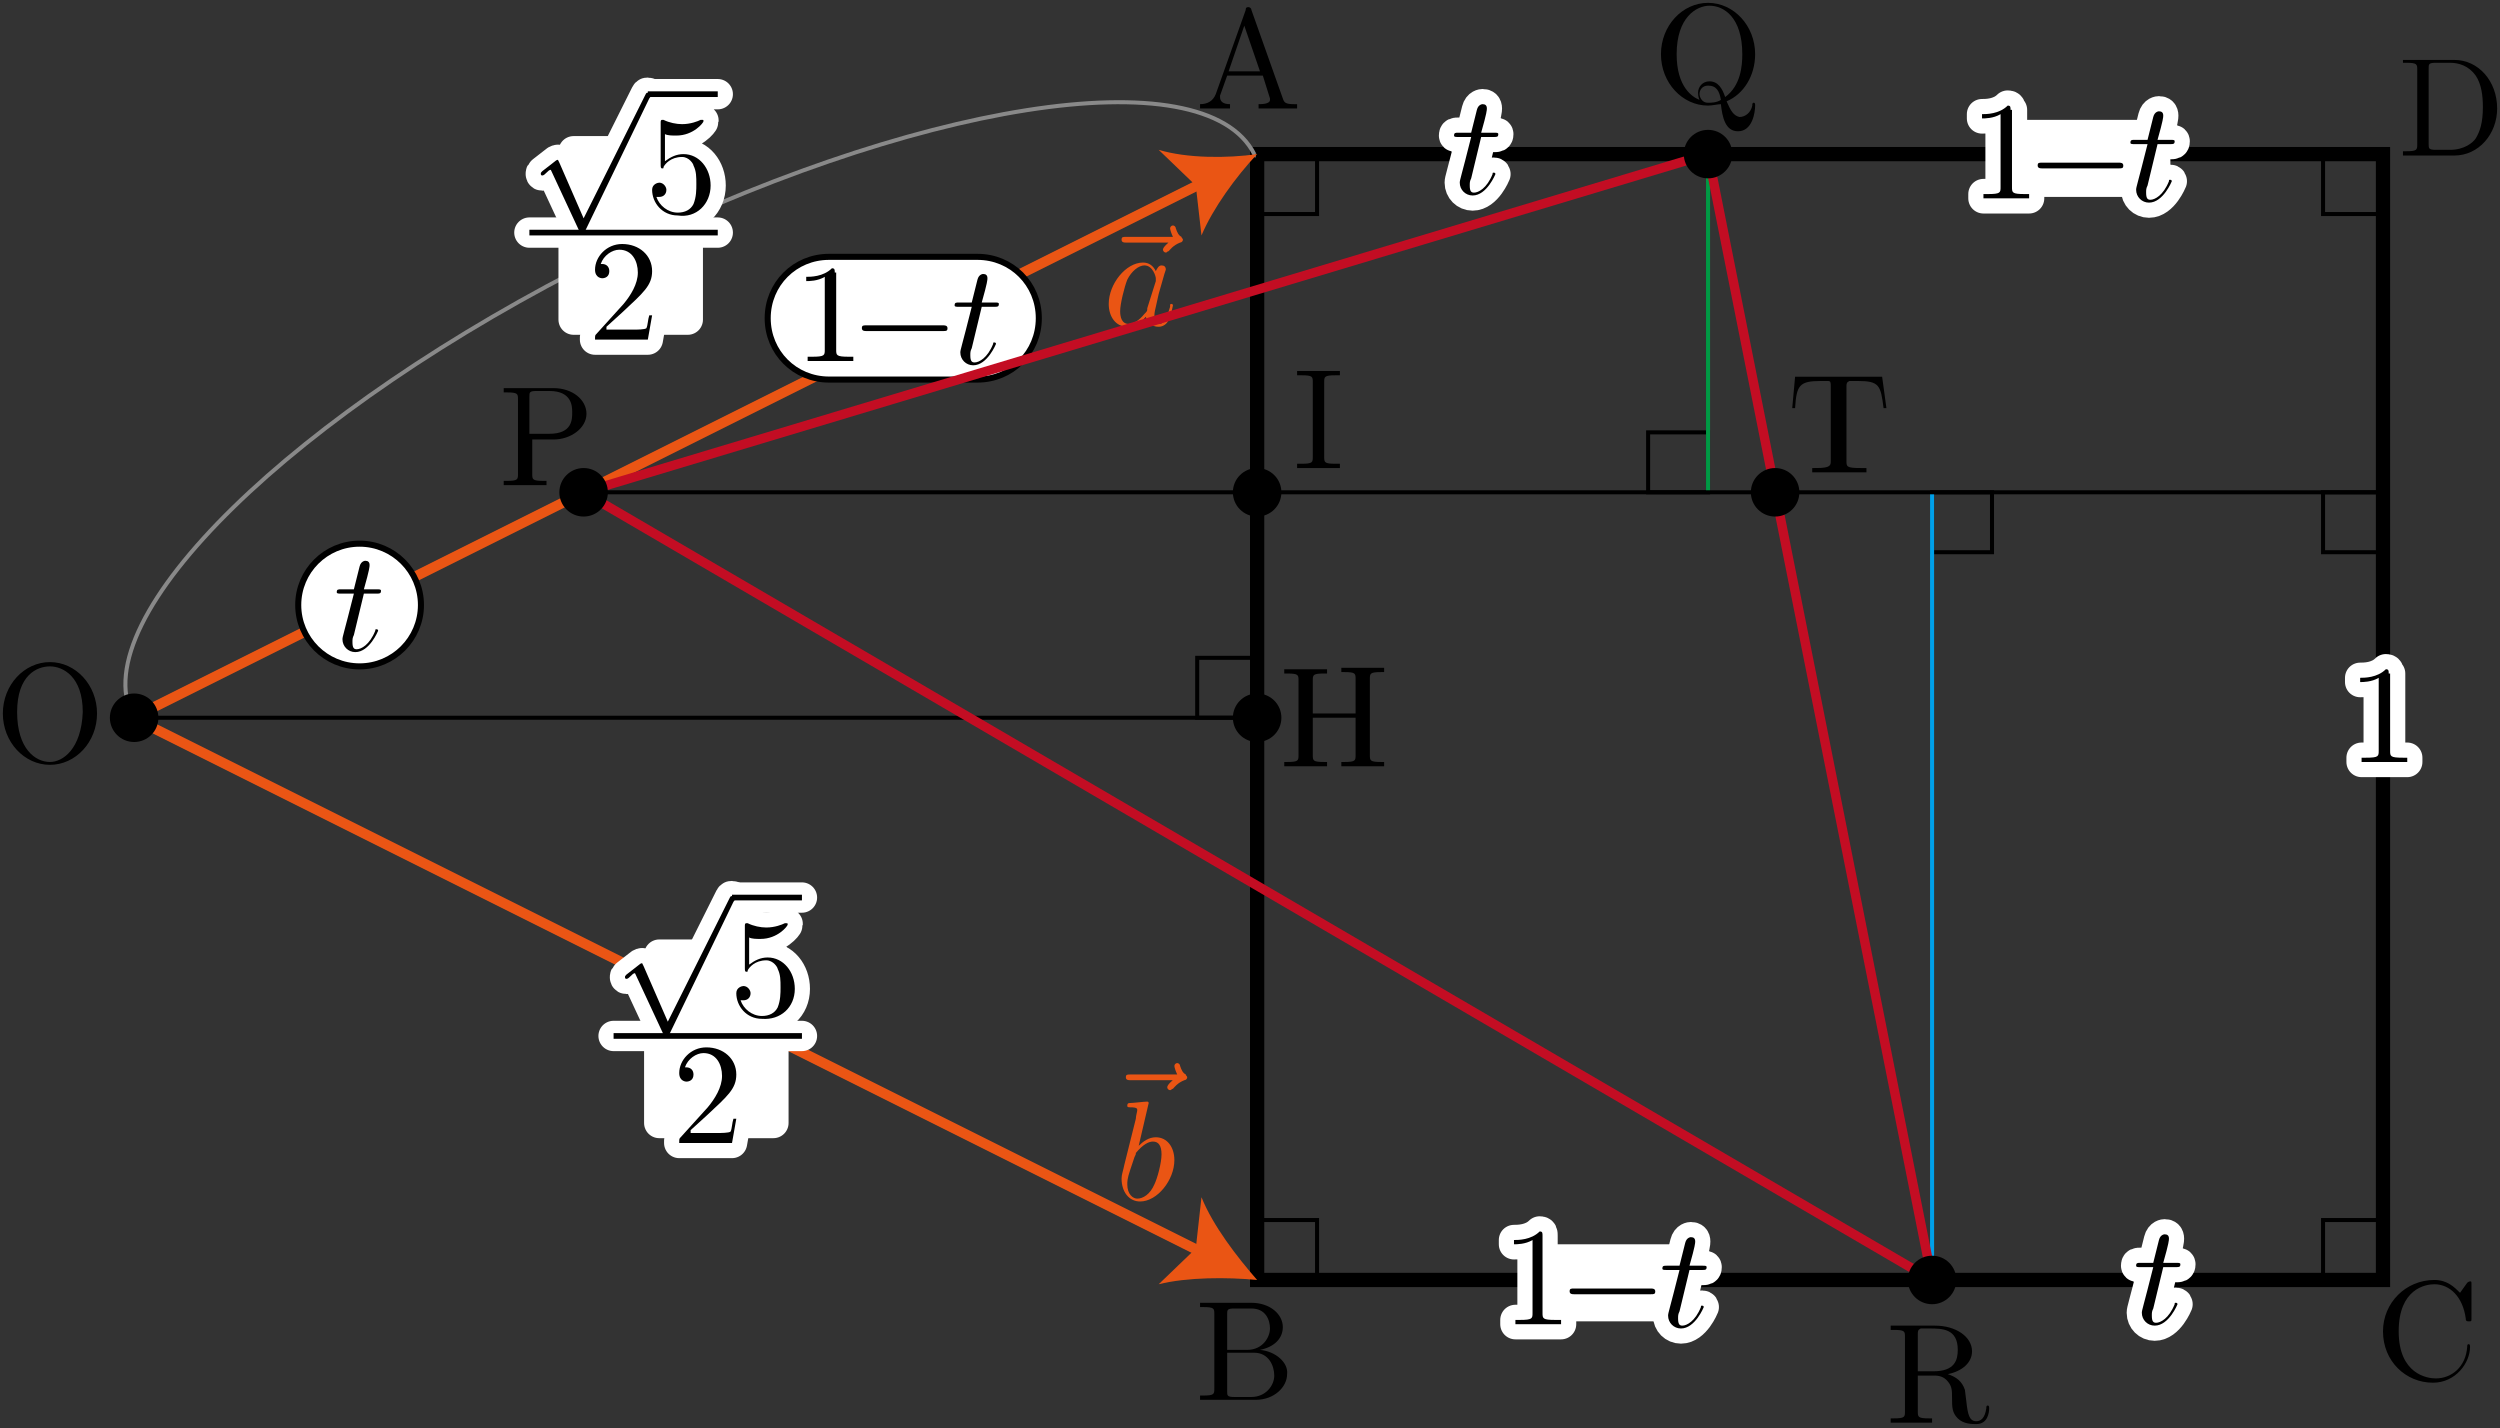<?xml version="1.0" encoding="utf-8"?>
<!-- Generator: Adobe Illustrator 19.1.1, SVG Export Plug-In . SVG Version: 6.00 Build 0)  -->
<svg version="1.1" id="第_xFF14_問" xmlns="http://www.w3.org/2000/svg" xmlns:xlink="http://www.w3.org/1999/xlink" x="0px"
	 y="0px" viewBox="0 0 175.2 100.1" enable-background="new 0 0 175.2 100.1" xml:space="preserve">
<rect x="0" y="0" width="175.2" height="100.1" fill="#333333" stroke="none"/>
<g id="_x32_B_x5F_4_x5F_03">
	<g id="ABCD">
		<rect x="88.1" y="10.8" fill="none" stroke="#000000" stroke-miterlimit="10" width="78.9" height="78.9"/>
		
			<rect id="直角_9_" x="88.1" y="10.8" fill="none" stroke="#000000" stroke-width="0.283" stroke-miterlimit="10" width="4.2" height="4.2"/>
		
			<rect id="直角_8_" x="88.1" y="85.5" fill="none" stroke="#000000" stroke-width="0.283" stroke-miterlimit="10" width="4.2" height="4.2"/>
		
			<rect id="直角_7_" x="162.8" y="85.5" fill="none" stroke="#000000" stroke-width="0.283" stroke-miterlimit="10" width="4.2" height="4.2"/>
		
			<rect id="直角_5_" x="162.8" y="10.8" fill="none" stroke="#000000" stroke-width="0.283" stroke-miterlimit="10" width="4.2" height="4.2"/>
		<path d="M87.7,0.7c0-0.1-0.1-0.2-0.2-0.2c-0.2,0-0.2,0.1-0.2,0.2l-2.1,5.9c-0.2,0.5-0.6,0.7-1.1,0.7v0.3c0.2,0,0.7,0,1,0
			c0.3,0,0.8,0,1.1,0V7.3c-0.5,0-0.7-0.2-0.7-0.5c0,0,0-0.1,0-0.1L86,5.3h2.5L89,6.9c0,0,0,0.1,0,0.1c0,0.3-0.6,0.3-0.8,0.3v0.3
			c0.4,0,1.1,0,1.4,0c0.4,0,0.9,0,1.3,0V7.3h-0.2c-0.6,0-0.7-0.1-0.8-0.4L87.7,0.7L87.7,0.7z M87.2,1.8L88.3,5h-2.2L87.2,1.8"/>
		<path d="M86,94.5v-2.4c0-0.3,0-0.4,0.5-0.4h1.2c1,0,1.3,0.8,1.3,1.4c0,0.6-0.5,1.5-1.6,1.5H86L86,94.5z M88.3,94.6
			c1-0.2,1.6-0.8,1.6-1.6c0-0.9-0.9-1.7-2.2-1.7h-3.6v0.3h0.2c0.8,0,0.8,0.1,0.8,0.5v5.2c0,0.4,0,0.5-0.8,0.5h-0.2v0.3H88
			c1.3,0,2.2-0.9,2.2-1.8C90.3,95.5,89.4,94.7,88.3,94.6L88.3,94.6z M87.7,97.9h-1.2c-0.5,0-0.5-0.1-0.5-0.4v-2.7h1.9
			c1,0,1.4,0.9,1.4,1.6C89.3,97.1,88.7,97.9,87.7,97.9"/>
		<path d="M167,93.3c0,2.1,1.6,3.6,3.5,3.6c1.6,0,2.6-1.4,2.6-2.5c0-0.1,0-0.2-0.1-0.2c-0.1,0-0.1,0.1-0.1,0.2
			c-0.1,1.4-1.1,2.2-2.2,2.2c-0.6,0-2.6-0.3-2.6-3.3c0-3,1.9-3.3,2.5-3.3c1.1,0,2,0.9,2.2,2.4c0,0.1,0,0.2,0.2,0.2
			c0.2,0,0.2,0,0.2-0.2v-2.4c0-0.2,0-0.2-0.1-0.2c0,0-0.1,0-0.2,0.1l-0.5,0.7c-0.4-0.4-0.9-0.9-1.8-0.9
			C168.6,89.7,167,91.3,167,93.3"/>
		<path d="M168.4,4.1v0.3h0.2c0.8,0,0.8,0.1,0.8,0.5v5.2c0,0.4,0,0.5-0.8,0.5h-0.2v0.3h3.6c1.7,0,3-1.5,3-3.3c0-1.9-1.3-3.4-3-3.4
			H168.4L168.4,4.1z M170.7,10.5c-0.5,0-0.5-0.1-0.5-0.4V4.8c0-0.3,0-0.4,0.5-0.4h1c0.6,0,1.3,0.2,1.8,0.9c0.4,0.6,0.5,1.4,0.5,2.2
			c0,1.1-0.2,1.7-0.5,2.2c-0.2,0.3-0.8,0.8-1.8,0.8H170.7"/>
		<g>
			<g display="none">
				
					<path display="inline" fill="none" stroke="#FFFFFF" stroke-width="2.126" stroke-linecap="round" stroke-linejoin="round" stroke-miterlimit="10" d="
					M88.5,47.2c0-0.2,0-0.3-0.2-0.3c-0.6,0.6-1.5,0.6-1.8,0.6v0.3c0.2,0,0.8,0,1.3-0.3v5.1c0,0.4,0,0.5-0.9,0.5h-0.3v0.3
					c0.3,0,1.2,0,1.6,0c0.4,0,1.3,0,1.6,0v-0.3h-0.3c-0.9,0-0.9-0.1-0.9-0.5V47.2"/>
				<path display="inline" d="M88.5,47.2c0-0.2,0-0.3-0.2-0.3c-0.6,0.6-1.5,0.6-1.8,0.6v0.3c0.2,0,0.8,0,1.3-0.3v5.1
					c0,0.4,0,0.5-0.9,0.5h-0.3v0.3c0.3,0,1.2,0,1.6,0c0.4,0,1.3,0,1.6,0v-0.3h-0.3c-0.9,0-0.9-0.1-0.9-0.5V47.2"/>
			</g>
			<g>
				
					<path fill="none" stroke="#FFFFFF" stroke-width="2.126" stroke-linecap="round" stroke-linejoin="round" stroke-miterlimit="10" d="
					M167.4,47.2c0-0.2,0-0.3-0.2-0.3c-0.6,0.6-1.5,0.6-1.8,0.6v0.3c0.2,0,0.8,0,1.3-0.3v5.1c0,0.4,0,0.5-0.9,0.5h-0.3v0.3
					c0.3,0,1.2,0,1.6,0c0.4,0,1.3,0,1.6,0v-0.3h-0.3c-0.9,0-0.9-0.1-0.9-0.5V47.2"/>
				<path d="M167.4,47.2c0-0.2,0-0.3-0.2-0.3c-0.6,0.6-1.5,0.6-1.8,0.6v0.3c0.2,0,0.8,0,1.3-0.3v5.1c0,0.4,0,0.5-0.9,0.5h-0.3v0.3
					c0.3,0,1.2,0,1.6,0c0.4,0,1.3,0,1.6,0v-0.3h-0.3c-0.9,0-0.9-0.1-0.9-0.5V47.2"/>
			</g>
			<g>
				
					<path fill="none" stroke="#FFFFFF" stroke-width="2.126" stroke-linecap="round" stroke-linejoin="round" stroke-miterlimit="10" d="
					M103.8,9.6h0.9c0.2,0,0.3,0,0.3-0.2c0-0.1-0.1-0.1-0.3-0.1h-0.9c0.4-1.4,0.4-1.6,0.4-1.7c0-0.2-0.1-0.3-0.3-0.3
					c0,0-0.3,0-0.4,0.4l-0.4,1.6h-0.9c-0.2,0-0.3,0-0.3,0.2c0,0.1,0.1,0.1,0.3,0.1h0.9c-0.7,2.8-0.8,3-0.8,3.2
					c0,0.5,0.4,0.9,0.9,0.9c1,0,1.6-1.5,1.6-1.5c0-0.1-0.1-0.1-0.1-0.1c-0.1,0-0.1,0-0.1,0.1c-0.4,1-1,1.3-1.3,1.3
					c-0.2,0-0.3-0.1-0.3-0.5c0-0.2,0-0.3,0.1-0.5L103.8,9.6"/>
				<path d="M103.8,9.6h0.9c0.2,0,0.3,0,0.3-0.2c0-0.1-0.1-0.1-0.3-0.1h-0.9c0.4-1.4,0.4-1.6,0.4-1.7c0-0.2-0.1-0.3-0.3-0.3
					c0,0-0.3,0-0.4,0.4l-0.4,1.6h-0.9c-0.2,0-0.3,0-0.3,0.2c0,0.1,0.1,0.1,0.3,0.1h0.9c-0.7,2.8-0.8,3-0.8,3.2
					c0,0.5,0.4,0.9,0.9,0.9c1,0,1.6-1.5,1.6-1.5c0-0.1-0.1-0.1-0.1-0.1c-0.1,0-0.1,0-0.1,0.1c-0.4,1-1,1.3-1.3,1.3
					c-0.2,0-0.3-0.1-0.3-0.5c0-0.2,0-0.3,0.1-0.5L103.8,9.6"/>
			</g>
			<g>
				<rect x="107.4" y="87.7" fill="#FFFFFF" stroke="#FFFFFF" stroke-miterlimit="10" width="11.1" height="4.4"/>
				
					<path fill="none" stroke="#FFFFFF" stroke-width="2.126" stroke-linecap="round" stroke-linejoin="round" stroke-miterlimit="10" d="
					M108.1,86.6c0-0.2,0-0.3-0.2-0.3c-0.6,0.6-1.5,0.6-1.8,0.6v0.3c0.2,0,0.8,0,1.3-0.3v5.1c0,0.4,0,0.5-0.9,0.5h-0.3v0.3
					c0.3,0,1.2,0,1.6,0c0.4,0,1.3,0,1.6,0v-0.3H109c-0.9,0-0.9-0.1-0.9-0.5V86.6"/>
				
					<path fill="none" stroke="#FFFFFF" stroke-width="2.126" stroke-linecap="round" stroke-linejoin="round" stroke-miterlimit="10" d="
					M115.7,90.7c0.2,0,0.3,0,0.3-0.2c0-0.2-0.2-0.2-0.3-0.2h-5.4c-0.2,0-0.3,0-0.3,0.2c0,0.2,0.2,0.2,0.3,0.2H115.7"/>
				
					<path fill="none" stroke="#FFFFFF" stroke-width="2.126" stroke-linecap="round" stroke-linejoin="round" stroke-miterlimit="10" d="
					M118.4,89h0.9c0.2,0,0.3,0,0.3-0.2c0-0.1-0.1-0.1-0.3-0.1h-0.9c0.4-1.4,0.4-1.6,0.4-1.7c0-0.2-0.1-0.3-0.3-0.3
					c0,0-0.3,0-0.4,0.4l-0.4,1.6h-0.9c-0.2,0-0.3,0-0.3,0.2c0,0.1,0.1,0.1,0.3,0.1h0.9c-0.7,2.8-0.8,3-0.8,3.2
					c0,0.5,0.4,0.9,0.9,0.9c1,0,1.6-1.5,1.6-1.5c0-0.1-0.1-0.1-0.1-0.1c-0.1,0-0.1,0-0.1,0.1c-0.4,1-1,1.3-1.3,1.3
					c-0.2,0-0.3-0.1-0.3-0.5c0-0.2,0-0.3,0.1-0.5L118.4,89"/>
				<path d="M108.1,86.6c0-0.2,0-0.3-0.2-0.3c-0.6,0.6-1.5,0.6-1.8,0.6v0.3c0.2,0,0.8,0,1.3-0.3v5.1c0,0.4,0,0.5-0.9,0.5h-0.3v0.3
					c0.3,0,1.2,0,1.6,0c0.4,0,1.3,0,1.6,0v-0.3H109c-0.9,0-0.9-0.1-0.9-0.5V86.6"/>
				<path d="M115.7,90.7c0.2,0,0.3,0,0.3-0.2c0-0.2-0.2-0.2-0.3-0.2h-5.4c-0.2,0-0.3,0-0.3,0.2c0,0.2,0.2,0.2,0.3,0.2H115.7"/>
				<path d="M118.4,89h0.9c0.2,0,0.3,0,0.3-0.2c0-0.1-0.1-0.1-0.3-0.1h-0.9c0.4-1.4,0.4-1.6,0.4-1.7c0-0.2-0.1-0.3-0.3-0.3
					c0,0-0.3,0-0.4,0.4l-0.4,1.6h-0.9c-0.2,0-0.3,0-0.3,0.2c0,0.1,0.1,0.1,0.3,0.1h0.9c-0.7,2.8-0.8,3-0.8,3.2
					c0,0.5,0.4,0.9,0.9,0.9c1,0,1.6-1.5,1.6-1.5c0-0.1-0.1-0.1-0.1-0.1c-0.1,0-0.1,0-0.1,0.1c-0.4,1-1,1.3-1.3,1.3
					c-0.2,0-0.3-0.1-0.3-0.5c0-0.2,0-0.3,0.1-0.5L118.4,89"/>
			</g>
			<g>
				
					<path fill="none" stroke="#FFFFFF" stroke-width="2.126" stroke-linecap="round" stroke-linejoin="round" stroke-miterlimit="10" d="
					M151.6,88.8h0.9c0.2,0,0.3,0,0.3-0.2c0-0.1-0.1-0.1-0.3-0.1h-0.9c0.4-1.4,0.4-1.6,0.4-1.7c0-0.2-0.1-0.3-0.3-0.3
					c0,0-0.3,0-0.4,0.4l-0.4,1.6h-0.9c-0.2,0-0.3,0-0.3,0.2c0,0.1,0.1,0.1,0.3,0.1h0.9c-0.7,2.8-0.8,3-0.8,3.2
					c0,0.5,0.4,0.9,0.9,0.9c1,0,1.6-1.5,1.6-1.5c0-0.1-0.1-0.1-0.1-0.1c-0.1,0-0.1,0-0.1,0.1c-0.4,1-1,1.3-1.3,1.3
					c-0.2,0-0.3-0.1-0.3-0.5c0-0.2,0-0.3,0.1-0.5L151.6,88.8"/>
				<path d="M151.6,88.8h0.9c0.2,0,0.3,0,0.3-0.2c0-0.1-0.1-0.1-0.3-0.1h-0.9c0.4-1.4,0.4-1.6,0.4-1.7c0-0.2-0.1-0.3-0.3-0.3
					c0,0-0.3,0-0.4,0.4l-0.4,1.6h-0.9c-0.2,0-0.3,0-0.3,0.2c0,0.1,0.1,0.1,0.3,0.1h0.9c-0.7,2.8-0.8,3-0.8,3.2
					c0,0.5,0.4,0.9,0.9,0.9c1,0,1.6-1.5,1.6-1.5c0-0.1-0.1-0.1-0.1-0.1c-0.1,0-0.1,0-0.1,0.1c-0.4,1-1,1.3-1.3,1.3
					c-0.2,0-0.3-0.1-0.3-0.5c0-0.2,0-0.3,0.1-0.5L151.6,88.8"/>
			</g>
			<g>
				<rect x="140.5" y="8.9" fill="#FFFFFF" stroke="#FFFFFF" stroke-miterlimit="10" width="11.1" height="4.4"/>
				
					<path fill="none" stroke="#FFFFFF" stroke-width="2.126" stroke-linecap="round" stroke-linejoin="round" stroke-miterlimit="10" d="
					M140.9,7.7c0-0.2,0-0.3-0.2-0.3c-0.6,0.6-1.5,0.6-1.8,0.6v0.3c0.2,0,0.8,0,1.3-0.3v5.1c0,0.4,0,0.5-0.9,0.5H139v0.3
					c0.3,0,1.2,0,1.6,0c0.4,0,1.3,0,1.6,0v-0.3h-0.3c-0.9,0-0.9-0.1-0.9-0.5V7.7"/>
				
					<path fill="none" stroke="#FFFFFF" stroke-width="2.126" stroke-linecap="round" stroke-linejoin="round" stroke-miterlimit="10" d="
					M148.5,11.8c0.2,0,0.3,0,0.3-0.2c0-0.2-0.2-0.2-0.3-0.2h-5.4c-0.2,0-0.3,0-0.3,0.2c0,0.2,0.2,0.2,0.3,0.2H148.5"/>
				
					<path fill="none" stroke="#FFFFFF" stroke-width="2.126" stroke-linecap="round" stroke-linejoin="round" stroke-miterlimit="10" d="
					M151.2,10.1h0.9c0.2,0,0.3,0,0.3-0.2c0-0.1-0.1-0.1-0.3-0.1h-0.9c0.4-1.4,0.4-1.6,0.4-1.7c0-0.2-0.1-0.3-0.3-0.3
					c0,0-0.3,0-0.4,0.4l-0.4,1.6h-0.9c-0.2,0-0.3,0-0.3,0.2c0,0.1,0.1,0.1,0.3,0.1h0.9c-0.7,2.8-0.8,3-0.8,3.2
					c0,0.5,0.4,0.9,0.9,0.9c1,0,1.6-1.5,1.6-1.5c0-0.1-0.1-0.1-0.1-0.1c-0.1,0-0.1,0-0.1,0.1c-0.4,1-1,1.3-1.3,1.3
					c-0.2,0-0.3-0.1-0.3-0.5c0-0.2,0-0.3,0.1-0.5L151.2,10.1"/>
				<path d="M140.9,7.7c0-0.2,0-0.3-0.2-0.3c-0.6,0.6-1.5,0.6-1.8,0.6v0.3c0.2,0,0.8,0,1.3-0.3v5.1c0,0.4,0,0.5-0.9,0.5H139v0.3
					c0.3,0,1.2,0,1.6,0c0.4,0,1.3,0,1.6,0v-0.3h-0.3c-0.9,0-0.9-0.1-0.9-0.5V7.7"/>
				<path d="M148.5,11.8c0.2,0,0.3,0,0.3-0.2c0-0.2-0.2-0.2-0.3-0.2h-5.4c-0.2,0-0.3,0-0.3,0.2c0,0.2,0.2,0.2,0.3,0.2H148.5"/>
				<path d="M151.2,10.1h0.9c0.2,0,0.3,0,0.3-0.2c0-0.1-0.1-0.1-0.3-0.1h-0.9c0.4-1.4,0.4-1.6,0.4-1.7c0-0.2-0.1-0.3-0.3-0.3
					c0,0-0.3,0-0.4,0.4l-0.4,1.6h-0.9c-0.2,0-0.3,0-0.3,0.2c0,0.1,0.1,0.1,0.3,0.1h0.9c-0.7,2.8-0.8,3-0.8,3.2
					c0,0.5,0.4,0.9,0.9,0.9c1,0,1.6-1.5,1.6-1.5c0-0.1-0.1-0.1-0.1-0.1c-0.1,0-0.1,0-0.1,0.1c-0.4,1-1,1.3-1.3,1.3
					c-0.2,0-0.3-0.1-0.3-0.5c0-0.2,0-0.3,0.1-0.5L151.2,10.1"/>
			</g>
		</g>
	</g>
	<g id="vec_x5F_a_1_">
		<g>
			<path id="引き出し線_3_" fill="none" stroke="#898989" stroke-width="0.283" stroke-miterlimit="10" d="M9.4,50.3
				c0,0-0.1-0.1-0.1-0.1c-3.5-6.9,11.3-21.4,33-32.2C64,7.1,84.4,3.9,87.9,10.8c0,0,0,0.1,0.1,0.1"/>
			<g>
				
					<rect x="40.2" y="10.6" fill="#FFFFFF" stroke="#FFFFFF" stroke-width="2.126" stroke-linecap="round" stroke-linejoin="round" stroke-miterlimit="10" width="8" height="11.8"/>
				<g>
					<g>
						<path d="M40.9,15.3l-1.7-3.9c-0.1-0.2-0.1-0.2-0.1-0.2c0,0-0.1,0-0.2,0.1l-0.9,0.7c-0.1,0.1-0.1,0.1-0.1,0.2
							c0,0,0,0.1,0.1,0.1c0.1,0,0.2-0.1,0.3-0.2c0.1-0.1,0.2-0.2,0.3-0.2l2,4.3c0.1,0.2,0.1,0.2,0.2,0.2c0.1,0,0.2-0.1,0.2-0.2
							l4.5-9.3c0.1-0.1,0.1-0.2,0.1-0.2c0-0.1-0.1-0.2-0.2-0.2c-0.1,0-0.1,0-0.2,0.2L40.9,15.3"/>
						<line fill="none" stroke="#000000" stroke-width="0.398" stroke-miterlimit="10" x1="45.4" y1="6.6" x2="50.3" y2="6.6"/>
						<path d="M49.8,13c0-1.2-0.8-2.2-1.9-2.2c-0.5,0-0.9,0.2-1.3,0.5V9.4c0.2,0.1,0.5,0.1,0.8,0.1c1.2,0,1.9-0.9,1.9-1
							c0-0.1,0-0.1-0.1-0.1c0,0,0,0-0.1,0c-0.2,0.1-0.7,0.3-1.3,0.3c-0.4,0-0.9-0.1-1.3-0.3c-0.1,0-0.1,0-0.1,0
							c-0.1,0-0.1,0.1-0.1,0.2v2.9c0,0.2,0,0.3,0.1,0.3c0.1,0,0.1,0,0.1-0.1c0.1-0.2,0.5-0.7,1.3-0.7c0.5,0,0.8,0.5,0.8,0.6
							c0.2,0.4,0.2,0.8,0.2,1.3c0,0.4,0,0.9-0.2,1.4c-0.2,0.4-0.6,0.6-1.1,0.6c-0.7,0-1.3-0.5-1.5-1.1c0,0,0.1,0,0.2,0
							c0.3,0,0.5-0.2,0.5-0.5c0-0.2-0.2-0.5-0.5-0.5c-0.1,0-0.5,0.1-0.5,0.5c0,0.9,0.7,1.8,1.8,1.8C48.8,15.3,49.8,14.3,49.8,13"/>
						<line fill="none" stroke="#000000" stroke-width="0.398" stroke-miterlimit="10" x1="37.1" y1="16.3" x2="50.3" y2="16.3"/>
						<path d="M42.5,22.9l1.1-1c1.5-1.4,2.1-1.9,2.1-2.9c0-1.1-0.9-1.9-2.1-1.9c-1.1,0-1.9,0.9-1.9,1.8c0,0.6,0.5,0.6,0.5,0.6
							c0.2,0,0.5-0.1,0.5-0.5c0-0.3-0.2-0.5-0.5-0.5c-0.1,0-0.1,0-0.1,0c0.2-0.6,0.8-1,1.3-1c0.9,0,1.3,0.8,1.3,1.6
							c0,0.8-0.5,1.6-1,2.2l-1.9,2.1c-0.1,0.1-0.1,0.1-0.1,0.4h3.7l0.3-1.7h-0.2c-0.1,0.3-0.1,0.7-0.2,0.9c-0.1,0.1-0.7,0.1-0.9,0.1
							H42.5"/>
					</g>
					<g>
						
							<path fill="none" stroke="#FFFFFF" stroke-width="2.126" stroke-linecap="round" stroke-linejoin="round" stroke-miterlimit="10" d="
							M40.9,15.3l-1.7-3.9c-0.1-0.2-0.1-0.2-0.1-0.2c0,0-0.1,0-0.2,0.1l-0.9,0.7c-0.1,0.1-0.1,0.1-0.1,0.2c0,0,0,0.1,0.1,0.1
							c0.1,0,0.2-0.1,0.3-0.2c0.1-0.1,0.2-0.2,0.3-0.2l2,4.3c0.1,0.2,0.1,0.2,0.2,0.2c0.1,0,0.2-0.1,0.2-0.2l4.5-9.3
							c0.1-0.1,0.1-0.2,0.1-0.2c0-0.1-0.1-0.2-0.2-0.2c-0.1,0-0.1,0-0.2,0.2L40.9,15.3"/>
						
							<line fill="none" stroke="#FFFFFF" stroke-width="2.126" stroke-linecap="round" stroke-linejoin="round" stroke-miterlimit="10" x1="45.4" y1="6.6" x2="50.3" y2="6.6"/>
						
							<path fill="none" stroke="#FFFFFF" stroke-width="2.126" stroke-linecap="round" stroke-linejoin="round" stroke-miterlimit="10" d="
							M49.8,13c0-1.2-0.8-2.2-1.9-2.2c-0.5,0-0.9,0.2-1.3,0.5V9.4c0.2,0.1,0.5,0.1,0.8,0.1c1.2,0,1.9-0.9,1.9-1c0-0.1,0-0.1-0.1-0.1
							c0,0,0,0-0.1,0c-0.2,0.1-0.7,0.3-1.3,0.3c-0.4,0-0.9-0.1-1.3-0.3c-0.1,0-0.1,0-0.1,0c-0.1,0-0.1,0.1-0.1,0.2v2.9
							c0,0.2,0,0.3,0.1,0.3c0.1,0,0.1,0,0.1-0.1c0.1-0.2,0.5-0.7,1.3-0.7c0.5,0,0.8,0.5,0.8,0.6c0.2,0.4,0.2,0.8,0.2,1.3
							c0,0.4,0,0.9-0.2,1.4c-0.2,0.4-0.6,0.6-1.1,0.6c-0.7,0-1.3-0.5-1.5-1.1c0,0,0.1,0,0.2,0c0.3,0,0.5-0.2,0.5-0.5
							c0-0.2-0.2-0.5-0.5-0.5c-0.1,0-0.5,0.1-0.5,0.5c0,0.9,0.7,1.8,1.8,1.8C48.8,15.3,49.8,14.3,49.8,13"/>
						
							<line fill="none" stroke="#FFFFFF" stroke-width="2.126" stroke-linecap="round" stroke-linejoin="round" stroke-miterlimit="10" x1="37.1" y1="16.3" x2="50.3" y2="16.3"/>
						
							<path fill="none" stroke="#FFFFFF" stroke-width="2.126" stroke-linecap="round" stroke-linejoin="round" stroke-miterlimit="10" d="
							M42.5,22.9l1.1-1c1.5-1.4,2.1-1.9,2.1-2.9c0-1.1-0.9-1.9-2.1-1.9c-1.1,0-1.9,0.9-1.9,1.8c0,0.6,0.5,0.6,0.5,0.6
							c0.2,0,0.5-0.1,0.5-0.5c0-0.3-0.2-0.5-0.5-0.5c-0.1,0-0.1,0-0.1,0c0.2-0.6,0.8-1,1.3-1c0.9,0,1.3,0.8,1.3,1.6
							c0,0.8-0.5,1.6-1,2.2l-1.9,2.1c-0.1,0.1-0.1,0.1-0.1,0.4h3.7l0.3-1.7h-0.2c-0.1,0.3-0.1,0.7-0.2,0.9c-0.1,0.1-0.7,0.1-0.9,0.1
							H42.5"/>
					</g>
				</g>
				<g>
					<path d="M40.9,15.3l-1.7-3.9c-0.1-0.2-0.1-0.2-0.1-0.2c0,0-0.1,0-0.2,0.1l-0.9,0.7c-0.1,0.1-0.1,0.1-0.1,0.2c0,0,0,0.1,0.1,0.1
						c0.1,0,0.2-0.1,0.3-0.2c0.1-0.1,0.2-0.2,0.3-0.2l2,4.3c0.1,0.2,0.1,0.2,0.2,0.2c0.1,0,0.2-0.1,0.2-0.2l4.5-9.3
						c0.1-0.1,0.1-0.2,0.1-0.2c0-0.1-0.1-0.2-0.2-0.2c-0.1,0-0.1,0-0.2,0.2L40.9,15.3"/>
					<line fill="none" stroke="#000000" stroke-width="0.398" stroke-miterlimit="10" x1="45.4" y1="6.6" x2="50.3" y2="6.6"/>
					<path d="M49.8,13c0-1.2-0.8-2.2-1.9-2.2c-0.5,0-0.9,0.2-1.3,0.5V9.4c0.2,0.1,0.5,0.1,0.8,0.1c1.2,0,1.9-0.9,1.9-1
						c0-0.1,0-0.1-0.1-0.1c0,0,0,0-0.1,0c-0.2,0.1-0.7,0.3-1.3,0.3c-0.4,0-0.9-0.1-1.3-0.3c-0.1,0-0.1,0-0.1,0
						c-0.1,0-0.1,0.1-0.1,0.2v2.9c0,0.2,0,0.3,0.1,0.3c0.1,0,0.1,0,0.1-0.1c0.1-0.2,0.5-0.7,1.3-0.7c0.5,0,0.8,0.5,0.8,0.6
						c0.2,0.4,0.2,0.8,0.2,1.3c0,0.4,0,0.9-0.2,1.4c-0.2,0.4-0.6,0.6-1.1,0.6c-0.7,0-1.3-0.5-1.5-1.1c0,0,0.1,0,0.2,0
						c0.3,0,0.5-0.2,0.5-0.5c0-0.2-0.2-0.5-0.5-0.5c-0.1,0-0.5,0.1-0.5,0.5c0,0.9,0.7,1.8,1.8,1.8C48.8,15.3,49.8,14.3,49.8,13"/>
					<line fill="none" stroke="#000000" stroke-width="0.398" stroke-miterlimit="10" x1="37.1" y1="16.3" x2="50.3" y2="16.3"/>
					<path d="M42.5,22.9l1.1-1c1.5-1.4,2.1-1.9,2.1-2.9c0-1.1-0.9-1.9-2.1-1.9c-1.1,0-1.9,0.9-1.9,1.8c0,0.6,0.5,0.6,0.5,0.6
						c0.2,0,0.5-0.1,0.5-0.5c0-0.3-0.2-0.5-0.5-0.5c-0.1,0-0.1,0-0.1,0c0.2-0.6,0.8-1,1.3-1c0.9,0,1.3,0.8,1.3,1.6
						c0,0.8-0.5,1.6-1,2.2l-1.9,2.1c-0.1,0.1-0.1,0.1-0.1,0.4h3.7l0.3-1.7h-0.2c-0.1,0.3-0.1,0.7-0.2,0.9c-0.1,0.1-0.7,0.1-0.9,0.1
						H42.5"/>
				</g>
			</g>
		</g>
		<g id="vec_x5F_a">
			<g>
				<line fill="none" stroke="#EA5514" stroke-width="0.709" stroke-miterlimit="10" x1="9.3" y1="50.3" x2="84.3" y2="12.8"/>
				<g>
					<path fill="#EA5514" d="M88.1,10.8c-1.5,1.6-3.1,3.8-3.9,5.7L83.8,13l-2.6-2.5C83.2,11.1,86,11.1,88.1,10.8z"/>
				</g>
			</g>
		</g>
		<g>
			<path fill="#EA5514" d="M82,16.9c-0.1,0.1-0.5,0.4-0.5,0.6c0,0.1,0.1,0.2,0.2,0.2c0.1,0,0.1-0.1,0.2-0.1c0.1-0.1,0.3-0.4,0.8-0.6
				c0.1,0,0.2-0.1,0.2-0.2c0-0.1-0.1-0.1-0.1-0.2c-0.2-0.1-0.3-0.3-0.4-0.6c0-0.1-0.1-0.2-0.2-0.2c-0.1,0-0.2,0.1-0.2,0.2
				c0,0.1,0.1,0.4,0.2,0.6h-3.3c-0.2,0-0.3,0-0.3,0.2c0,0.2,0.2,0.2,0.3,0.2H82"/>
			<path fill="#EA5514" d="M81,19c-0.2-0.4-0.5-0.6-0.9-0.6c-1.2,0-2.4,1.5-2.4,2.9c0,0.9,0.5,1.6,1.3,1.6c0.2,0,0.7,0,1.3-0.7
				c0.1,0.4,0.4,0.7,0.9,0.7c0.3,0,0.6-0.2,0.7-0.5c0.2-0.4,0.3-1,0.3-1c0-0.1-0.1-0.1-0.1-0.1c-0.1,0-0.1,0-0.1,0.2
				c-0.2,0.6-0.3,1.2-0.8,1.2c-0.3,0-0.3-0.3-0.3-0.5c0-0.2,0-0.3,0.1-0.7c0.1-0.4,0.1-0.5,0.2-0.9l0.4-1.4c0.1-0.3,0.1-0.3,0.1-0.3
				c0-0.2-0.1-0.3-0.3-0.3C81.2,18.6,81.1,18.8,81,19L81,19z M80.4,21.6c0,0.2,0,0.2-0.2,0.4c-0.4,0.5-0.8,0.7-1.1,0.7
				c-0.5,0-0.6-0.5-0.6-0.9c0-0.5,0.3-1.7,0.5-2.2c0.3-0.6,0.8-1,1.2-1c0.6,0,0.8,0.8,0.8,0.9c0,0.1,0,0.1,0,0.2L80.4,21.6"/>
		</g>
		<g>
			<circle fill="#FFFFFF" stroke="#000000" stroke-width="0.425" stroke-miterlimit="10" cx="25.2" cy="42.4" r="4.3"/>
			<path d="M25.5,41.6h0.9c0.2,0,0.3,0,0.3-0.2c0-0.1-0.1-0.1-0.3-0.1h-0.9c0.4-1.4,0.4-1.6,0.4-1.7c0-0.2-0.1-0.3-0.3-0.3
				c0,0-0.3,0-0.4,0.4l-0.4,1.6h-0.9c-0.2,0-0.3,0-0.3,0.2c0,0.1,0.1,0.1,0.3,0.1h0.9c-0.7,2.8-0.8,3-0.8,3.2c0,0.5,0.4,0.9,0.9,0.9
				c1,0,1.6-1.5,1.6-1.5c0-0.1-0.1-0.1-0.1-0.1c-0.1,0-0.1,0-0.1,0.1c-0.4,1-1,1.3-1.3,1.3c-0.2,0-0.3-0.1-0.3-0.5
				c0-0.2,0-0.3,0.1-0.5L25.5,41.6"/>
		</g>
		<g>
			<path fill="#FFFFFF" stroke="#000000" stroke-width="0.425" stroke-miterlimit="10" d="M68.5,18H58.1c-2.4,0-4.3,1.9-4.3,4.3
				c0,2.4,1.9,4.3,4.3,4.3h10.4c2.4,0,4.3-1.9,4.3-4.3C72.8,19.9,70.9,18,68.5,18z"/>
			<g>
				<path d="M58.5,19.1c0-0.2,0-0.3-0.2-0.3c-0.6,0.6-1.5,0.6-1.8,0.6v0.3c0.2,0,0.8,0,1.3-0.3v5.1c0,0.4,0,0.5-0.9,0.5h-0.3v0.3
					c0.3,0,1.2,0,1.6,0c0.4,0,1.3,0,1.6,0v-0.3h-0.3c-0.9,0-0.9-0.1-0.9-0.5V19.1"/>
				<path d="M66.1,23.2c0.2,0,0.3,0,0.3-0.2c0-0.2-0.2-0.2-0.3-0.2h-5.4c-0.2,0-0.3,0-0.3,0.2c0,0.2,0.2,0.2,0.3,0.2H66.1"/>
				<path d="M68.8,21.5h0.9c0.2,0,0.3,0,0.3-0.2c0-0.1-0.1-0.1-0.3-0.1h-0.9c0.4-1.4,0.4-1.6,0.4-1.7c0-0.2-0.1-0.3-0.3-0.3
					c0,0-0.3,0-0.4,0.4l-0.4,1.6h-0.9c-0.2,0-0.3,0-0.3,0.2c0,0.1,0.1,0.1,0.3,0.1h0.9c-0.7,2.8-0.8,3-0.8,3.2
					c0,0.5,0.4,0.9,0.9,0.9c1,0,1.6-1.5,1.6-1.5c0-0.1-0.1-0.1-0.1-0.1c-0.1,0-0.1,0-0.1,0.1c-0.4,1-1,1.3-1.3,1.3
					c-0.2,0-0.3-0.1-0.3-0.5c0-0.2,0-0.3,0.1-0.5L68.8,21.5"/>
			</g>
		</g>
	</g>
	<g id="vec_x5F_b_1_">
		<g id="vec_x5F_b">
			<g>
				<line fill="none" stroke="#EA5514" stroke-width="0.709" stroke-miterlimit="10" x1="9.3" y1="50.3" x2="84.3" y2="87.8"/>
				<g>
					<path fill="#EA5514" d="M88.1,89.7c-2.1-0.2-4.9-0.2-6.9,0.3l2.6-2.5l0.4-3.6C85,85.9,86.7,88.1,88.1,89.7z"/>
				</g>
			</g>
		</g>
		<g>
			<path fill="#EA5514" d="M82.3,75.6c-0.1,0.1-0.5,0.4-0.5,0.6c0,0.1,0.1,0.2,0.2,0.2c0.1,0,0.1-0.1,0.2-0.1
				c0.1-0.1,0.3-0.4,0.8-0.6c0.1,0,0.2-0.1,0.2-0.2c0-0.1-0.1-0.1-0.1-0.2c-0.2-0.1-0.3-0.3-0.4-0.6c0-0.1-0.1-0.2-0.2-0.2
				c-0.1,0-0.2,0.1-0.2,0.2c0,0.1,0.1,0.4,0.2,0.6h-3.3c-0.2,0-0.3,0-0.3,0.2c0,0.2,0.2,0.2,0.3,0.2H82.3"/>
			<path fill="#EA5514" d="M80.5,77.3c0,0,0-0.1-0.1-0.1c-0.2,0-1,0.1-1.2,0.1c-0.1,0-0.2,0-0.2,0.2c0,0.1,0.1,0.1,0.2,0.1
				c0.5,0,0.5,0.1,0.5,0.2c0,0.1-0.1,0.4-0.1,0.6l-0.8,3.2c-0.1,0.5-0.2,0.7-0.2,1c0,0.9,0.5,1.6,1.3,1.6c1.2,0,2.4-1.5,2.4-2.9
				c0-0.9-0.5-1.6-1.3-1.6c-0.5,0-0.9,0.3-1.2,0.6L80.5,77.3L80.5,77.3z M79.5,81.1c0.1-0.2,0.1-0.2,0.1-0.3
				c0.5-0.6,0.9-0.8,1.2-0.8c0.4,0,0.6,0.3,0.6,0.9c0,0.6-0.3,1.7-0.5,2.1c-0.3,0.7-0.8,1-1.2,1c-0.3,0-0.7-0.3-0.7-1
				c0-0.2,0-0.4,0.2-1L79.5,81.1"/>
		</g>
		<g>
			
				<rect x="46.2" y="66.9" fill="#FFFFFF" stroke="#FFFFFF" stroke-width="2.126" stroke-linecap="round" stroke-linejoin="round" stroke-miterlimit="10" width="8" height="11.8"/>
			<g>
				<g>
					<path d="M46.8,71.6l-1.7-3.9c-0.1-0.2-0.1-0.2-0.1-0.2c0,0-0.1,0-0.2,0.1l-0.9,0.7c-0.1,0.1-0.1,0.1-0.1,0.2c0,0,0,0.1,0.1,0.1
						c0.1,0,0.2-0.1,0.3-0.2c0.1-0.1,0.2-0.2,0.3-0.2l2,4.3c0.1,0.2,0.1,0.2,0.2,0.2c0.1,0,0.2-0.1,0.2-0.2l4.5-9.3
						c0.1-0.1,0.1-0.2,0.1-0.2c0-0.1-0.1-0.2-0.2-0.2c-0.1,0-0.1,0-0.2,0.2L46.8,71.6"/>
					<line fill="none" stroke="#000000" stroke-width="0.398" stroke-miterlimit="10" x1="51.3" y1="62.9" x2="56.2" y2="62.9"/>
					<path d="M55.7,69.3c0-1.2-0.8-2.2-1.9-2.2c-0.5,0-0.9,0.2-1.3,0.5v-1.9c0.2,0.1,0.5,0.1,0.8,0.1c1.2,0,1.9-0.9,1.9-1
						c0-0.1,0-0.1-0.1-0.1c0,0,0,0-0.1,0c-0.2,0.1-0.7,0.3-1.3,0.3c-0.4,0-0.9-0.1-1.3-0.3c-0.1,0-0.1,0-0.1,0
						c-0.1,0-0.1,0.1-0.1,0.2v2.9c0,0.2,0,0.3,0.1,0.3c0.1,0,0.1,0,0.1-0.1c0.1-0.2,0.5-0.7,1.3-0.7c0.5,0,0.8,0.5,0.8,0.6
						c0.2,0.4,0.2,0.8,0.2,1.3c0,0.4,0,0.9-0.2,1.4c-0.2,0.4-0.6,0.6-1.1,0.6c-0.7,0-1.3-0.5-1.5-1.1c0,0,0.1,0,0.2,0
						c0.3,0,0.5-0.2,0.5-0.5c0-0.2-0.2-0.5-0.5-0.5c-0.1,0-0.5,0.1-0.5,0.5c0,0.9,0.7,1.8,1.8,1.8C54.7,71.5,55.7,70.6,55.7,69.3"/>
					<line fill="none" stroke="#000000" stroke-width="0.398" stroke-miterlimit="10" x1="43" y1="72.6" x2="56.2" y2="72.6"/>
					<path d="M48.4,79.2l1.1-1c1.5-1.4,2.1-1.9,2.1-2.9c0-1.1-0.9-1.9-2.1-1.9c-1.1,0-1.9,0.9-1.9,1.8c0,0.6,0.5,0.6,0.5,0.6
						c0.2,0,0.5-0.1,0.5-0.5c0-0.3-0.2-0.5-0.5-0.5c-0.1,0-0.1,0-0.1,0c0.2-0.6,0.8-1,1.3-1c0.9,0,1.3,0.8,1.3,1.6
						c0,0.8-0.5,1.6-1,2.2l-1.9,2.1c-0.1,0.1-0.1,0.1-0.1,0.4h3.7l0.3-1.7h-0.2c-0.1,0.3-0.1,0.7-0.2,0.9c-0.1,0.1-0.7,0.1-0.9,0.1
						H48.4"/>
				</g>
				<g>
					
						<path fill="none" stroke="#FFFFFF" stroke-width="2.126" stroke-linecap="round" stroke-linejoin="round" stroke-miterlimit="10" d="
						M46.8,71.6l-1.7-3.9c-0.1-0.2-0.1-0.2-0.1-0.2c0,0-0.1,0-0.2,0.1l-0.9,0.7c-0.1,0.1-0.1,0.1-0.1,0.2c0,0,0,0.1,0.1,0.1
						c0.1,0,0.2-0.1,0.3-0.2c0.1-0.1,0.2-0.2,0.3-0.2l2,4.3c0.1,0.2,0.1,0.2,0.2,0.2c0.1,0,0.2-0.1,0.2-0.2l4.5-9.3
						c0.1-0.1,0.1-0.2,0.1-0.2c0-0.1-0.1-0.2-0.2-0.2c-0.1,0-0.1,0-0.2,0.2L46.8,71.6"/>
					
						<line fill="none" stroke="#FFFFFF" stroke-width="2.126" stroke-linecap="round" stroke-linejoin="round" stroke-miterlimit="10" x1="51.3" y1="62.9" x2="56.2" y2="62.9"/>
					
						<path fill="none" stroke="#FFFFFF" stroke-width="2.126" stroke-linecap="round" stroke-linejoin="round" stroke-miterlimit="10" d="
						M55.7,69.3c0-1.2-0.8-2.2-1.9-2.2c-0.5,0-0.9,0.2-1.3,0.5v-1.9c0.2,0.1,0.5,0.1,0.8,0.1c1.2,0,1.9-0.9,1.9-1
						c0-0.1,0-0.1-0.1-0.1c0,0,0,0-0.1,0c-0.2,0.1-0.7,0.3-1.3,0.3c-0.4,0-0.9-0.1-1.3-0.3c-0.1,0-0.1,0-0.1,0
						c-0.1,0-0.1,0.1-0.1,0.2v2.9c0,0.2,0,0.3,0.1,0.3c0.1,0,0.1,0,0.1-0.1c0.1-0.2,0.5-0.7,1.3-0.7c0.5,0,0.8,0.5,0.8,0.6
						c0.2,0.4,0.2,0.8,0.2,1.3c0,0.4,0,0.9-0.2,1.4c-0.2,0.4-0.6,0.6-1.1,0.6c-0.7,0-1.3-0.5-1.5-1.1c0,0,0.1,0,0.2,0
						c0.3,0,0.5-0.2,0.5-0.5c0-0.2-0.2-0.5-0.5-0.5c-0.1,0-0.5,0.1-0.5,0.5c0,0.9,0.7,1.8,1.8,1.8C54.7,71.5,55.7,70.6,55.7,69.3"/>
					
						<line fill="none" stroke="#FFFFFF" stroke-width="2.126" stroke-linecap="round" stroke-linejoin="round" stroke-miterlimit="10" x1="43" y1="72.6" x2="56.2" y2="72.6"/>
					
						<path fill="none" stroke="#FFFFFF" stroke-width="2.126" stroke-linecap="round" stroke-linejoin="round" stroke-miterlimit="10" d="
						M48.4,79.2l1.1-1c1.5-1.4,2.1-1.9,2.1-2.9c0-1.1-0.9-1.9-2.1-1.9c-1.1,0-1.9,0.9-1.9,1.8c0,0.6,0.5,0.6,0.5,0.6
						c0.2,0,0.5-0.1,0.5-0.5c0-0.3-0.2-0.5-0.5-0.5c-0.1,0-0.1,0-0.1,0c0.2-0.6,0.8-1,1.3-1c0.9,0,1.3,0.8,1.3,1.6
						c0,0.8-0.5,1.6-1,2.2l-1.9,2.1c-0.1,0.1-0.1,0.1-0.1,0.4h3.7l0.3-1.7h-0.2c-0.1,0.3-0.1,0.7-0.2,0.9c-0.1,0.1-0.7,0.1-0.9,0.1
						H48.4"/>
				</g>
			</g>
			<g>
				<path d="M46.8,71.6l-1.7-3.9c-0.1-0.2-0.1-0.2-0.1-0.2c0,0-0.1,0-0.2,0.1l-0.9,0.7c-0.1,0.1-0.1,0.1-0.1,0.2c0,0,0,0.1,0.1,0.1
					c0.1,0,0.2-0.1,0.3-0.2c0.1-0.1,0.2-0.2,0.3-0.2l2,4.3c0.1,0.2,0.1,0.2,0.2,0.2c0.1,0,0.2-0.1,0.2-0.2l4.5-9.3
					c0.1-0.1,0.1-0.2,0.1-0.2c0-0.1-0.1-0.2-0.2-0.2c-0.1,0-0.1,0-0.2,0.2L46.8,71.6"/>
				<line fill="none" stroke="#000000" stroke-width="0.398" stroke-miterlimit="10" x1="51.3" y1="62.9" x2="56.2" y2="62.9"/>
				<path d="M55.7,69.3c0-1.2-0.8-2.2-1.9-2.2c-0.5,0-0.9,0.2-1.3,0.5v-1.9c0.2,0.1,0.5,0.1,0.8,0.1c1.2,0,1.9-0.9,1.9-1
					c0-0.1,0-0.1-0.1-0.1c0,0,0,0-0.1,0c-0.2,0.1-0.7,0.3-1.3,0.3c-0.4,0-0.9-0.1-1.3-0.3c-0.1,0-0.1,0-0.1,0
					c-0.1,0-0.1,0.1-0.1,0.2v2.9c0,0.2,0,0.3,0.1,0.3c0.1,0,0.1,0,0.1-0.1c0.1-0.2,0.5-0.7,1.3-0.7c0.5,0,0.8,0.5,0.8,0.6
					c0.2,0.4,0.2,0.8,0.2,1.3c0,0.4,0,0.9-0.2,1.4c-0.2,0.4-0.6,0.6-1.1,0.6c-0.7,0-1.3-0.5-1.5-1.1c0,0,0.1,0,0.2,0
					c0.3,0,0.5-0.2,0.5-0.5c0-0.2-0.2-0.5-0.5-0.5c-0.1,0-0.5,0.1-0.5,0.5c0,0.9,0.7,1.8,1.8,1.8C54.7,71.5,55.7,70.6,55.7,69.3"/>
				<line fill="none" stroke="#000000" stroke-width="0.398" stroke-miterlimit="10" x1="43" y1="72.6" x2="56.2" y2="72.6"/>
				<path d="M48.4,79.2l1.1-1c1.5-1.4,2.1-1.9,2.1-2.9c0-1.1-0.9-1.9-2.1-1.9c-1.1,0-1.9,0.9-1.9,1.8c0,0.6,0.5,0.6,0.5,0.6
					c0.2,0,0.5-0.1,0.5-0.5c0-0.3-0.2-0.5-0.5-0.5c-0.1,0-0.1,0-0.1,0c0.2-0.6,0.8-1,1.3-1c0.9,0,1.3,0.8,1.3,1.6
					c0,0.8-0.5,1.6-1,2.2l-1.9,2.1c-0.1,0.1-0.1,0.1-0.1,0.4h3.7l0.3-1.7h-0.2c-0.1,0.3-0.1,0.7-0.2,0.9c-0.1,0.1-0.7,0.1-0.9,0.1
					H48.4"/>
			</g>
		</g>
	</g>
	<g id="O">
		<path d="M6.8,50c0-2-1.5-3.6-3.3-3.6c-1.8,0-3.3,1.6-3.3,3.6c0,2,1.5,3.6,3.3,3.6C5.3,53.6,6.8,52,6.8,50L6.8,50z M3.5,53.4
			c-1,0-2.3-0.9-2.3-3.5c0-2.6,1.4-3.2,2.3-3.2c0.9,0,2.3,0.7,2.3,3.2C5.7,52.5,4.4,53.4,3.5,53.4"/>
		<circle cx="9.4" cy="50.3" r="1.7"/>
	</g>
	<g>
		<g>
			
				<rect id="直角_15_" x="115.5" y="30.3" fill="none" stroke="#000000" stroke-width="0.283" stroke-miterlimit="10" width="4.2" height="4.2"/>
			<line fill="none" stroke="#009944" stroke-width="0.283" stroke-miterlimit="10" x1="119.7" y1="10.8" x2="119.7" y2="34.5"/>
		</g>
		<g>
			
				<rect id="直角_16_" x="135.4" y="34.5" fill="none" stroke="#000000" stroke-width="0.283" stroke-miterlimit="10" width="4.2" height="4.2"/>
			<line fill="none" stroke="#00A0E9" stroke-width="0.283" stroke-miterlimit="10" x1="135.4" y1="89.7" x2="135.4" y2="34.5"/>
		</g>
	</g>
	<g id="OH">
		<g>
			<line fill="none" stroke="#000000" stroke-width="0.283" stroke-miterlimit="10" x1="9.4" y1="50.3" x2="88.1" y2="50.3"/>
			
				<rect id="直角_17_" x="83.9" y="46.1" fill="none" stroke="#000000" stroke-width="0.283" stroke-miterlimit="10" width="4.2" height="4.2"/>
		</g>
		<circle cx="88.1" cy="50.3" r="1.7"/>
		<path d="M96,47.6c0-0.4,0-0.5,0.8-0.5H97v-0.3c-0.3,0-1.1,0-1.5,0c-0.4,0-1.1,0-1.5,0v0.3h0.2c0.8,0,0.8,0.1,0.8,0.5V50h-3v-2.3
			c0-0.4,0-0.5,0.8-0.5h0.2v-0.3c-0.3,0-1.1,0-1.5,0s-1.1,0-1.5,0v0.3h0.2c0.8,0,0.8,0.1,0.8,0.5v5.2c0,0.4,0,0.5-0.8,0.5h-0.2v0.3
			c0.3,0,1.1,0,1.5,0c0.4,0,1.1,0,1.5,0v-0.3h-0.2c-0.8,0-0.8-0.1-0.8-0.5v-2.6h3v2.6c0,0.4,0,0.5-0.8,0.5h-0.2v0.3
			c0.3,0,1.1,0,1.5,0c0.4,0,1.1,0,1.5,0v-0.3h-0.2c-0.8,0-0.8-0.1-0.8-0.5V47.6"/>
	</g>
	<g id="I">
		<circle cx="88.1" cy="34.5" r="1.7"/>
		<path d="M92.8,26.8c0-0.4,0-0.5,0.8-0.5h0.3V26c-0.3,0-1.1,0-1.5,0c-0.4,0-1.2,0-1.5,0v0.3h0.3c0.8,0,0.8,0.1,0.8,0.5V32
			c0,0.4,0,0.5-0.8,0.5h-0.3v0.3c0.3,0,1.1,0,1.5,0c0.4,0,1.2,0,1.5,0v-0.3h-0.3c-0.8,0-0.8-0.1-0.8-0.5V26.8"/>
	</g>
	<g id="PQR_1_">
		<polygon id="PQR" fill="none" stroke="#C30D23" stroke-width="0.652" stroke-linejoin="bevel" stroke-miterlimit="10" points="
			40.9,34.5 119.7,10.8 135.4,89.7 		"/>
		<g id="P">
			<circle cx="40.9" cy="34.5" r="1.7"/>
			<path d="M37.1,30.8h1.7c1.2,0,2.3-0.8,2.3-1.8c0-1-1-1.8-2.3-1.8h-3.5v0.3h0.2c0.8,0,0.8,0.1,0.8,0.5v5.2c0,0.4,0,0.5-0.8,0.5
				h-0.2v0.3c0.3,0,1.1,0,1.5,0c0.4,0,1.1,0,1.5,0v-0.3h-0.2c-0.8,0-0.8-0.1-0.8-0.5V30.8L37.1,30.8z M37.1,30.5v-2.7
				c0-0.3,0-0.4,0.5-0.4h0.9c1.6,0,1.6,1.1,1.6,1.5c0,0.5,0,1.5-1.6,1.5H37.1"/>
		</g>
		<g id="Q">
			<circle cx="119.7" cy="10.8" r="1.7"/>
			<path d="M119.1,7c-0.5-0.2-1.6-0.9-1.6-3.2c0-2.6,1.4-3.4,2.3-3.4c1,0,2.3,0.8,2.3,3.4c0,0.8-0.1,2.2-1.2,3
				c-0.2-0.6-0.5-1.1-1.1-1.1c-0.5,0-0.8,0.4-0.8,0.8C119,6.8,119.1,7,119.1,7L119.1,7z M120.6,7c-0.3,0.2-0.7,0.2-0.9,0.2
				c-0.5,0-0.6-0.5-0.6-0.6c0-0.3,0.2-0.6,0.6-0.6C120.3,6,120.5,6.4,120.6,7L120.6,7z M121,7.1c1.2-0.5,2-1.8,2-3.3
				c0-2-1.5-3.6-3.3-3.6c-1.8,0-3.3,1.6-3.3,3.6c0,2,1.5,3.6,3.3,3.6c0.3,0,0.7-0.1,0.9-0.1c0.1,0.9,0.3,1.9,1.2,1.9
				c1,0,1.2-1.3,1.2-1.8c0-0.1,0-0.2-0.1-0.2c-0.1,0-0.1,0.1-0.1,0.2c-0.1,0.5-0.5,0.8-0.9,0.8C121.5,8.1,121.3,7.8,121,7.1"/>
		</g>
		<g id="R">
			<circle cx="135.4" cy="89.7" r="1.7"/>
			<path d="M134.4,96.1v-2.6c0-0.2,0-0.3,0.2-0.4c0.1,0,0.4,0,0.6,0c0.9,0,2,0,2,1.5c0,0.7-0.2,1.5-1.7,1.5H134.4L134.4,96.1z
				 M136.5,96.3c1-0.2,1.7-0.8,1.7-1.6c0-1-1.1-1.8-2.6-1.8h-3.1v0.3h0.2c0.8,0,0.8,0.1,0.8,0.5v5.2c0,0.4,0,0.5-0.8,0.5h-0.2v0.3
				c0.4,0,1.1,0,1.4,0s1.1,0,1.5,0v-0.3h-0.2c-0.8,0-0.8-0.1-0.8-0.5v-2.5h1.1c0.2,0,0.6,0,0.9,0.3c0.4,0.4,0.4,0.7,0.4,1.3
				c0,0.6,0,1,0.4,1.4c0.4,0.4,1,0.4,1.3,0.4c0.8,0,0.9-0.8,0.9-1.1c0-0.1,0-0.2-0.1-0.2c-0.1,0-0.1,0.1-0.1,0.2
				c-0.1,0.7-0.4,0.9-0.7,0.9c-0.5,0-0.6-0.5-0.7-1.4l-0.1-0.8C137.5,96.8,137.1,96.5,136.5,96.3"/>
		</g>
	</g>
	<g id="PT">
		<g>
			<line fill="none" stroke="#000000" stroke-width="0.283" stroke-miterlimit="10" x1="40.9" y1="34.5" x2="167" y2="34.5"/>
			
				<rect id="直角_14_" x="162.8" y="34.5" fill="none" stroke="#000000" stroke-width="0.283" stroke-miterlimit="10" width="4.2" height="4.2"/>
		</g>
		<g>
			<circle cx="124.4" cy="34.5" r="1.7"/>
			<path d="M131.9,26.4h-6.1l-0.2,2.2h0.2c0.1-1.6,0.3-1.9,1.8-1.9c0.2,0,0.4,0,0.5,0c0.2,0,0.2,0.1,0.2,0.4v5.2c0,0.3,0,0.5-1,0.5
				H127v0.3c0.4,0,1.4,0,1.9,0c0.5,0,1.5,0,1.9,0v-0.3h-0.4c-1,0-1-0.1-1-0.5v-5.2c0-0.2,0-0.3,0.2-0.4c0.1,0,0.4,0,0.6,0
				c1.5,0,1.6,0.3,1.8,1.9h0.2L131.9,26.4"/>
		</g>
	</g>
</g>
<g>
</g>
<g>
</g>
<g>
</g>
<g>
</g>
<g>
</g>
<g>
</g>
<g>
</g>
</svg>
